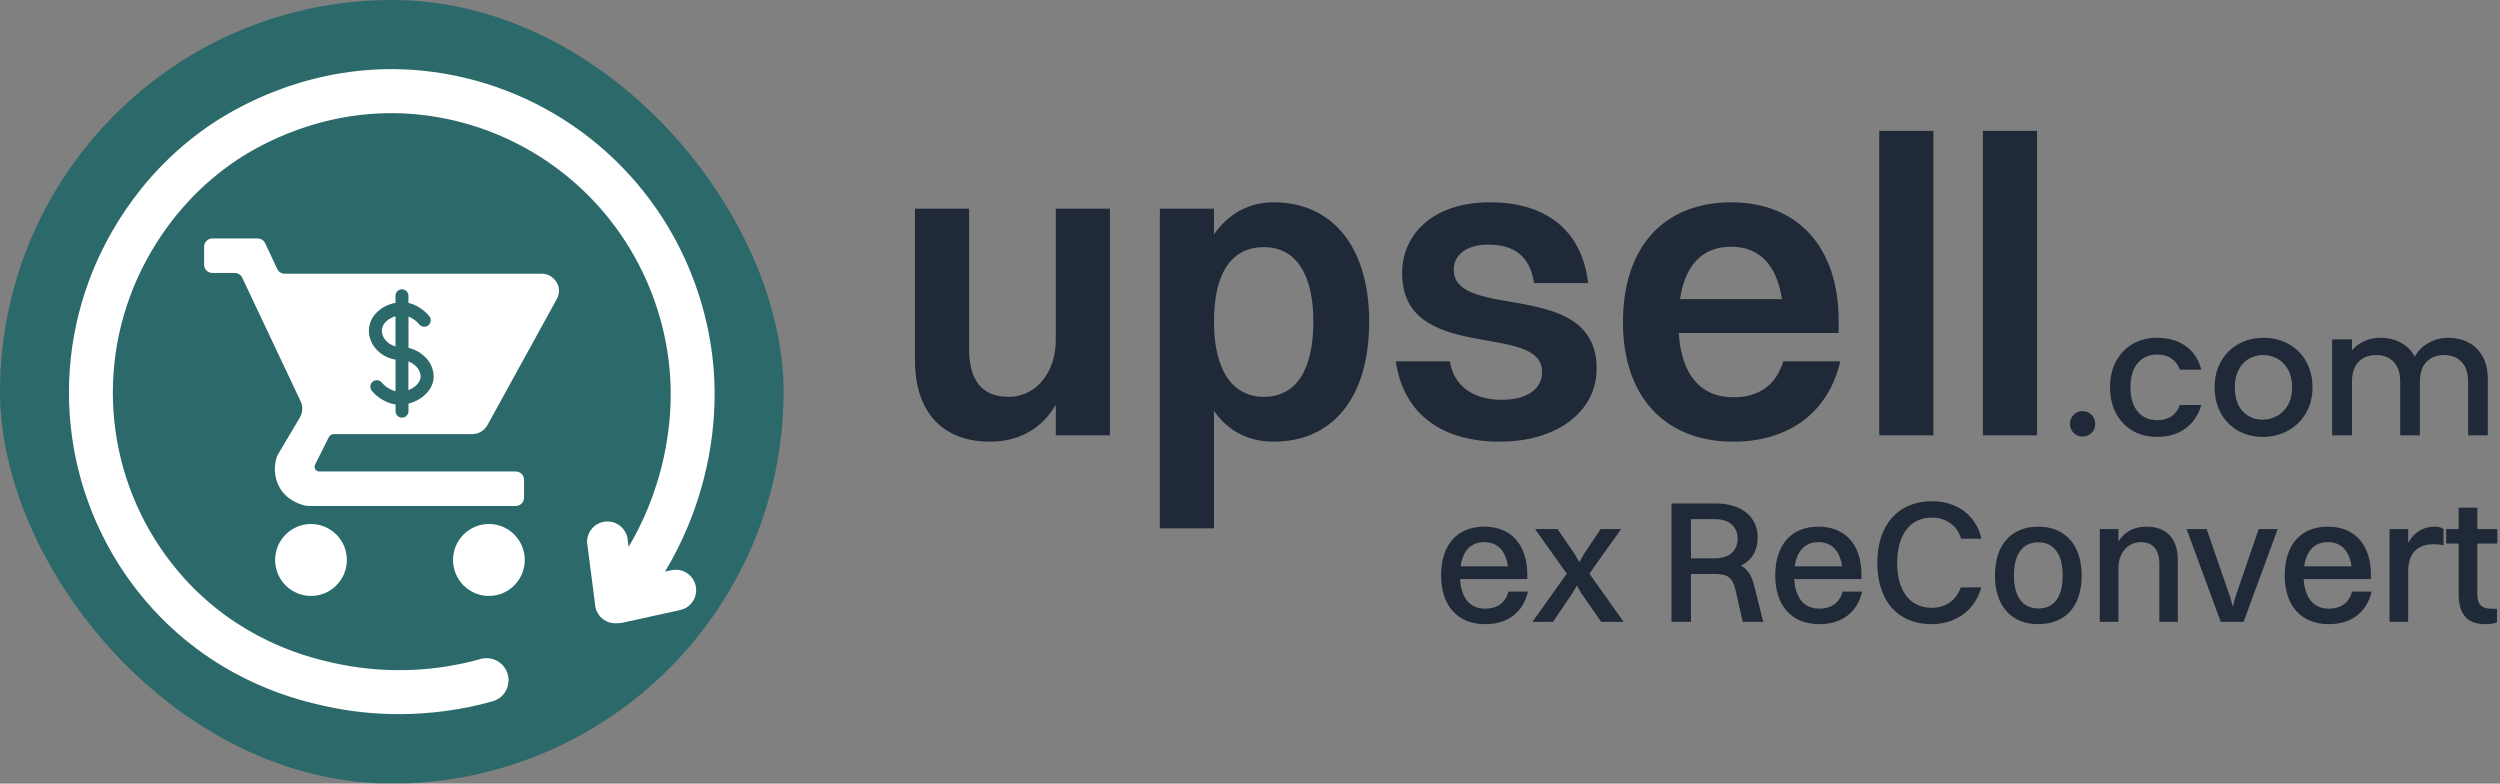 <svg width="201" height="63" viewBox="0 0 201 63" fill="none" xmlns="http://www.w3.org/2000/svg">
<rect x="0" y="0" width="201" height="63" fill="#808080" stroke="none"/>
<g clip-path="url(#clip0_322_1711)">
<path d="M58.935 0H4.065C1.82 0 0 1.824 0 4.075V58.9C0 61.15 1.82 62.975 4.065 62.975H58.935C61.18 62.975 63 61.15 63 58.9V4.075C63 1.824 61.18 0 58.935 0Z" fill="#2C696A"/>
<path d="M48.825 42.226C49.178 42.222 49.518 42.358 49.771 42.604C50.022 42.847 50.167 43.18 50.177 43.529L50.656 46.835L54.116 46.124L54.121 46.123C54.471 46.066 54.83 46.152 55.117 46.361C55.405 46.57 55.598 46.884 55.654 47.236C55.71 47.587 55.625 47.947 55.416 48.235C55.21 48.521 54.899 48.714 54.551 48.771L49.949 49.781L49.946 49.782L49.943 49.783C49.891 49.791 49.774 49.8 49.665 49.806C49.557 49.813 49.439 49.817 49.385 49.814C49.048 49.792 48.731 49.643 48.499 49.398C48.268 49.154 48.137 48.832 48.132 48.496L47.502 43.584L47.501 43.576V43.568C47.501 43.215 47.64 42.875 47.888 42.624C48.136 42.372 48.473 42.229 48.825 42.226Z" fill="white" stroke="white" stroke-width="0.6"/>
<path d="M16.844 10.45C19.053 8.909 25.057 5.384 33.117 5.911H33.118C37.687 6.224 42.09 7.753 45.875 10.339C49.659 12.925 52.687 16.476 54.648 20.625H54.648C55.981 23.439 57.489 27.958 57.093 33.504C56.555 41.024 53.123 46.461 50.929 48.96C50.672 49.253 50.31 49.431 49.922 49.456C49.534 49.48 49.152 49.35 48.86 49.092C48.569 48.834 48.391 48.471 48.366 48.082C48.341 47.694 48.472 47.311 48.729 47.018V47.018C50.665 44.813 53.693 39.97 54.17 33.294C54.521 28.388 53.185 24.383 52.001 21.887L52.001 21.887C50.264 18.21 47.581 15.064 44.228 12.772C40.875 10.479 36.974 9.124 32.925 8.845C25.79 8.374 20.471 11.501 18.517 12.863L18.517 12.863C13.412 16.425 11.098 21.2 10.173 23.729L10.173 23.73C8.695 27.728 8.379 32.064 9.26 36.235C10.141 40.406 12.184 44.241 15.151 47.295L15.368 47.514C19.932 52.062 25.057 53.213 26.767 53.597C30.725 54.475 34.838 54.362 38.742 53.269L38.743 53.268L38.745 53.268C39.118 53.169 39.514 53.22 39.849 53.412C40.184 53.604 40.429 53.92 40.533 54.293C40.637 54.665 40.59 55.063 40.403 55.401C40.215 55.739 39.903 55.989 39.533 56.098L39.531 56.098L39.53 56.099C37.099 56.775 34.587 57.117 32.065 57.117C30.129 57.118 28.2 56.911 26.309 56.5L26.126 56.459C24.191 56.025 18.283 54.698 13.057 49.346L13.057 49.346C9.703 45.895 7.393 41.561 6.396 36.848C5.399 32.135 5.755 27.234 7.422 22.715C8.466 19.86 11.076 14.473 16.843 10.45L16.844 10.45Z" fill="white" stroke="white" stroke-width="0.6"/>
<path d="M25.004 42.13C26.596 42.13 27.887 43.425 27.887 45.021C27.887 46.618 26.596 47.913 25.004 47.913C23.411 47.913 22.12 46.618 22.12 45.021C22.12 43.425 23.411 42.13 25.004 42.13ZM39.307 42.13C40.9 42.13 42.191 43.425 42.191 45.021C42.191 46.618 40.9 47.913 39.307 47.913C37.715 47.913 36.424 46.618 36.424 45.021C36.424 43.425 37.715 42.13 39.307 42.13ZM20.719 19.173C20.976 19.173 21.209 19.322 21.318 19.555L22.287 21.624C22.396 21.857 22.63 22.006 22.887 22.006H43.55C43.744 22.004 43.937 22.046 44.114 22.127C44.402 22.258 44.638 22.48 44.788 22.758C44.846 22.869 44.889 22.987 44.916 23.11C44.981 23.429 44.929 23.761 44.768 24.044C42.906 27.424 41.045 30.805 39.185 34.185C39.065 34.402 38.889 34.583 38.675 34.709C38.462 34.836 38.219 34.902 37.971 34.902H26.841C26.757 34.902 26.674 34.925 26.603 34.97C26.531 35.014 26.473 35.078 26.435 35.153L25.332 37.365C25.304 37.422 25.291 37.486 25.293 37.55C25.296 37.614 25.315 37.675 25.349 37.73C25.382 37.784 25.429 37.829 25.485 37.861C25.541 37.892 25.603 37.908 25.667 37.908H41.469C41.835 37.908 42.132 38.206 42.132 38.572V40.016C42.132 40.383 41.835 40.68 41.469 40.68H24.836C24.737 40.68 24.638 40.67 24.541 40.649C24.1 40.552 22.984 40.206 22.408 39.062C22.067 38.36 22.005 37.554 22.234 36.808C22.266 36.703 22.31 36.603 22.366 36.509L24.109 33.567C24.224 33.371 24.291 33.15 24.301 32.923C24.312 32.696 24.267 32.47 24.17 32.264C22.604 28.951 21.038 25.638 19.474 22.325C19.364 22.093 19.131 21.945 18.875 21.945H17.073C16.707 21.945 16.411 21.648 16.41 21.281V19.837C16.411 19.47 16.707 19.173 17.073 19.173H20.719ZM32.318 23.261C32.18 23.261 32.048 23.316 31.95 23.414C31.852 23.512 31.798 23.645 31.798 23.783V24.347C30.716 24.548 29.681 25.373 29.661 26.556C29.638 27.713 30.59 28.728 31.801 28.914V31.457C31.372 31.342 30.987 31.098 30.699 30.759C30.656 30.706 30.602 30.662 30.542 30.63C30.482 30.598 30.416 30.578 30.348 30.571C30.279 30.564 30.211 30.571 30.145 30.591C30.08 30.611 30.019 30.643 29.966 30.687C29.913 30.73 29.87 30.784 29.837 30.844C29.805 30.905 29.785 30.971 29.779 31.039C29.772 31.107 29.779 31.176 29.799 31.242C29.818 31.307 29.851 31.368 29.894 31.421C30.037 31.595 30.729 32.369 31.801 32.516V33.059C31.801 33.197 31.856 33.33 31.954 33.428C32.051 33.526 32.184 33.581 32.322 33.581C32.46 33.581 32.592 33.526 32.69 33.428C32.788 33.33 32.843 33.197 32.843 33.059V32.452C33.886 32.19 34.851 31.363 34.867 30.283C34.863 29.987 34.8 29.696 34.683 29.425C34.566 29.154 34.396 28.909 34.183 28.704C33.813 28.34 33.349 28.087 32.843 27.973V25.444C33.176 25.579 33.471 25.796 33.701 26.074C33.786 26.183 33.91 26.253 34.048 26.27C34.185 26.287 34.323 26.248 34.431 26.163C34.54 26.078 34.611 25.953 34.627 25.815C34.644 25.678 34.606 25.539 34.521 25.43C34.441 25.327 33.825 24.576 32.839 24.357V23.783C32.839 23.645 32.784 23.512 32.686 23.414C32.589 23.316 32.456 23.261 32.318 23.261ZM32.836 29.064C33.062 29.146 33.269 29.277 33.441 29.446C33.555 29.551 33.648 29.678 33.713 29.82C33.779 29.961 33.816 30.114 33.822 30.27C33.816 30.747 33.367 31.159 32.836 31.365V29.064ZM31.798 27.852C31.123 27.68 30.688 27.099 30.698 26.578C30.71 25.991 31.263 25.585 31.798 25.423V27.852Z" fill="white"/>
</g>
<path d="M84.885 27.35V16.776H89.237V35H84.885V32.552C83.695 34.558 81.825 35.51 79.581 35.51C75.977 35.51 73.563 33.334 73.563 28.948V16.776H77.915V28.064C77.915 30.546 78.935 31.906 81.077 31.906C83.423 31.906 84.885 29.798 84.885 27.35ZM97.604 42.48H93.252V16.776H97.604V18.85C98.76 17.184 100.392 16.266 102.398 16.266C107.158 16.266 110.082 19.904 110.082 25.854C110.082 32.042 107.09 35.51 102.398 35.51C100.392 35.51 98.726 34.66 97.604 33.028V42.48ZM101.616 19.87C98.998 19.87 97.604 21.978 97.604 25.854C97.604 29.73 99.066 31.906 101.616 31.906C104.2 31.906 105.594 29.764 105.594 25.854C105.594 22.012 104.166 19.87 101.616 19.87ZM116.878 21.672C116.878 25.854 128.37 22.318 128.37 29.628C128.37 33.13 125.14 35.51 120.584 35.51C116.096 35.51 112.866 33.436 112.22 29.05H116.572C116.878 31.022 118.442 32.144 120.72 32.144C122.862 32.144 123.984 31.226 123.984 29.9C123.984 25.82 112.73 29.322 112.73 21.944C112.73 18.986 115.042 16.266 119.802 16.266C123.984 16.266 127.146 18.238 127.69 22.76H123.338C122.998 20.55 121.706 19.666 119.632 19.666C117.898 19.666 116.878 20.516 116.878 21.672ZM147.962 29.05C146.976 33.266 143.712 35.51 139.36 35.51C133.852 35.51 130.486 31.872 130.486 25.922C130.486 19.734 133.886 16.266 139.19 16.266C144.528 16.266 147.826 19.87 147.826 25.752V26.772H134.974C135.178 30.104 136.708 31.94 139.36 31.94C141.4 31.94 142.794 30.988 143.372 29.05H147.962ZM139.19 19.836C136.878 19.836 135.484 21.298 135.076 24.052H143.27C142.862 21.332 141.468 19.836 139.19 19.836ZM151.092 35V10.52H155.444V35H151.092ZM159.426 35V10.52H163.778V35H159.426ZM167.448 35.098C167.159 35.098 166.916 35 166.72 34.804C166.524 34.608 166.426 34.365 166.426 34.076C166.426 33.787 166.524 33.544 166.72 33.348C166.916 33.152 167.159 33.054 167.448 33.054C167.728 33.054 167.966 33.152 168.162 33.348C168.358 33.544 168.456 33.787 168.456 34.076C168.456 34.365 168.358 34.608 168.162 34.804C167.966 35 167.728 35.098 167.448 35.098ZM169.649 31.136C169.649 30.343 169.808 29.647 170.125 29.05C170.452 28.443 170.9 27.977 171.469 27.65C172.038 27.323 172.692 27.16 173.429 27.16C174.362 27.16 175.132 27.384 175.739 27.832C176.355 28.271 176.77 28.901 176.985 29.722H175.263C175.123 29.339 174.899 29.041 174.591 28.826C174.283 28.611 173.896 28.504 173.429 28.504C172.776 28.504 172.253 28.737 171.861 29.204C171.478 29.661 171.287 30.305 171.287 31.136C171.287 31.967 171.478 32.615 171.861 33.082C172.253 33.549 172.776 33.782 173.429 33.782C174.353 33.782 174.964 33.376 175.263 32.564H176.985C176.761 33.348 176.341 33.973 175.725 34.44C175.109 34.897 174.344 35.126 173.429 35.126C172.692 35.126 172.038 34.963 171.469 34.636C170.9 34.3 170.452 33.833 170.125 33.236C169.808 32.629 169.649 31.929 169.649 31.136ZM181.921 35.126C181.193 35.126 180.535 34.963 179.947 34.636C179.359 34.3 178.897 33.833 178.561 33.236C178.225 32.629 178.057 31.929 178.057 31.136C178.057 30.352 178.23 29.657 178.575 29.05C178.921 28.443 179.392 27.977 179.989 27.65C180.587 27.323 181.254 27.16 181.991 27.16C182.729 27.16 183.396 27.323 183.993 27.65C184.591 27.977 185.062 28.443 185.407 29.05C185.753 29.657 185.925 30.352 185.925 31.136C185.925 31.92 185.748 32.615 185.393 33.222C185.039 33.829 184.553 34.3 183.937 34.636C183.331 34.963 182.659 35.126 181.921 35.126ZM181.921 33.74C182.332 33.74 182.715 33.642 183.069 33.446C183.433 33.25 183.727 32.956 183.951 32.564C184.175 32.172 184.287 31.696 184.287 31.136C184.287 30.576 184.18 30.105 183.965 29.722C183.751 29.33 183.466 29.036 183.111 28.84C182.757 28.644 182.374 28.546 181.963 28.546C181.553 28.546 181.17 28.644 180.815 28.84C180.47 29.036 180.195 29.33 179.989 29.722C179.784 30.105 179.681 30.576 179.681 31.136C179.681 31.967 179.891 32.611 180.311 33.068C180.741 33.516 181.277 33.74 181.921 33.74ZM196.841 27.16C197.448 27.16 197.989 27.286 198.465 27.538C198.95 27.79 199.328 28.163 199.599 28.658C199.879 29.153 200.019 29.75 200.019 30.45V35H198.437V30.688C198.437 29.997 198.264 29.47 197.919 29.106C197.574 28.733 197.102 28.546 196.505 28.546C195.908 28.546 195.432 28.733 195.077 29.106C194.732 29.47 194.559 29.997 194.559 30.688V35H192.977V30.688C192.977 29.997 192.804 29.47 192.459 29.106C192.114 28.733 191.642 28.546 191.045 28.546C190.448 28.546 189.972 28.733 189.617 29.106C189.272 29.47 189.099 29.997 189.099 30.688V35H187.503V27.286H189.099V28.168C189.36 27.851 189.692 27.603 190.093 27.426C190.494 27.249 190.924 27.16 191.381 27.16C191.997 27.16 192.548 27.291 193.033 27.552C193.518 27.813 193.892 28.191 194.153 28.686C194.386 28.219 194.75 27.851 195.245 27.58C195.74 27.3 196.272 27.16 196.841 27.16Z" fill="#1F2937"/>
<path d="M122.85 47.564C122.444 49.3 121.156 50.182 119.406 50.182C117.208 50.182 115.864 48.712 115.864 46.276C115.864 43.742 117.208 42.342 119.336 42.342C121.492 42.342 122.794 43.798 122.794 46.192V46.556H117.39C117.474 48.082 118.188 48.936 119.406 48.936C120.358 48.936 121.03 48.488 121.282 47.564H122.85ZM119.336 43.588C118.258 43.588 117.614 44.274 117.432 45.534H121.24C121.058 44.274 120.4 43.588 119.336 43.588ZM128.739 50L127.143 47.704L126.779 47.074L126.415 47.704L124.861 50H123.209L125.967 46.122L123.419 42.538H125.225L126.611 44.554L126.975 45.198L127.339 44.554L128.697 42.538H130.335L127.787 46.122L130.545 50H128.739ZM134.387 50V40.48H137.957C140.015 40.48 141.317 41.544 141.317 43.224C141.317 44.302 140.827 45.058 139.973 45.478C140.533 45.772 140.841 46.29 141.051 47.144L141.765 50H140.113L139.539 47.452C139.287 46.36 138.867 46.15 137.817 46.15H135.955V50H134.387ZM137.915 41.74H135.955V44.89H137.887C139.049 44.89 139.707 44.274 139.707 43.308C139.707 42.356 139.049 41.74 137.915 41.74ZM149.716 47.564C149.31 49.3 148.022 50.182 146.272 50.182C144.074 50.182 142.73 48.712 142.73 46.276C142.73 43.742 144.074 42.342 146.202 42.342C148.358 42.342 149.66 43.798 149.66 46.192V46.556H144.256C144.34 48.082 145.054 48.936 146.272 48.936C147.224 48.936 147.896 48.488 148.148 47.564H149.716ZM146.202 43.588C145.124 43.588 144.48 44.274 144.298 45.534H148.106C147.924 44.274 147.266 43.588 146.202 43.588ZM159.308 43.308H157.67C157.348 42.216 156.438 41.614 155.304 41.614C153.568 41.614 152.532 43 152.532 45.254C152.532 47.508 153.554 48.866 155.304 48.866C156.396 48.866 157.278 48.306 157.642 47.228H159.294C158.776 49.118 157.18 50.182 155.304 50.182C152.588 50.182 150.936 48.32 150.936 45.254C150.936 42.202 152.602 40.298 155.346 40.298C157.236 40.298 158.86 41.334 159.308 43.308ZM163.88 50.182C161.71 50.182 160.394 48.712 160.394 46.276C160.394 43.742 161.752 42.342 163.88 42.342C166.05 42.342 167.366 43.84 167.366 46.276C167.366 48.796 166.008 50.182 163.88 50.182ZM163.88 48.922C165.154 48.922 165.84 47.998 165.84 46.276C165.84 44.568 165.14 43.602 163.88 43.602C162.62 43.602 161.92 44.54 161.92 46.276C161.92 47.97 162.62 48.922 163.88 48.922ZM168.824 50V42.538H170.322V43.532C170.826 42.734 171.61 42.342 172.576 42.342C174.13 42.342 175.096 43.252 175.096 45.016V50H173.612V45.324C173.612 44.246 173.136 43.588 172.114 43.588C170.994 43.588 170.322 44.582 170.322 45.618V50H168.824ZM178.548 50L175.804 42.538H177.414L179.332 48.082L179.514 48.796L179.696 48.082L181.6 42.538H183.126L180.382 50H178.548ZM190.677 47.564C190.271 49.3 188.983 50.182 187.233 50.182C185.035 50.182 183.691 48.712 183.691 46.276C183.691 43.742 185.035 42.342 187.163 42.342C189.319 42.342 190.621 43.798 190.621 46.192V46.556H185.217C185.301 48.082 186.015 48.936 187.233 48.936C188.185 48.936 188.857 48.488 189.109 47.564H190.677ZM187.163 43.588C186.085 43.588 185.441 44.274 185.259 45.534H189.067C188.885 44.274 188.227 43.588 187.163 43.588ZM192.121 50V42.538H193.619V43.644C194.109 42.748 194.879 42.342 195.747 42.342C196.041 42.342 196.321 42.412 196.461 42.538V43.854C196.237 43.784 195.971 43.756 195.663 43.756C194.235 43.756 193.619 44.624 193.619 45.926V50H192.121ZM197.676 47.774V43.7H196.668V42.538H197.676V40.816H199.174V42.538H200.784V43.7H199.174V47.69C199.174 48.544 199.412 48.95 200.462 48.95H200.756V50.042C200.588 50.126 200.238 50.182 199.818 50.182C198.362 50.182 197.676 49.384 197.676 47.774Z" fill="#1F2937"/>
<defs>
<clipPath id="clip0_322_1711">
<rect width="63" height="63" rx="31.5" fill="white"/>
</clipPath>
</defs>
</svg>
